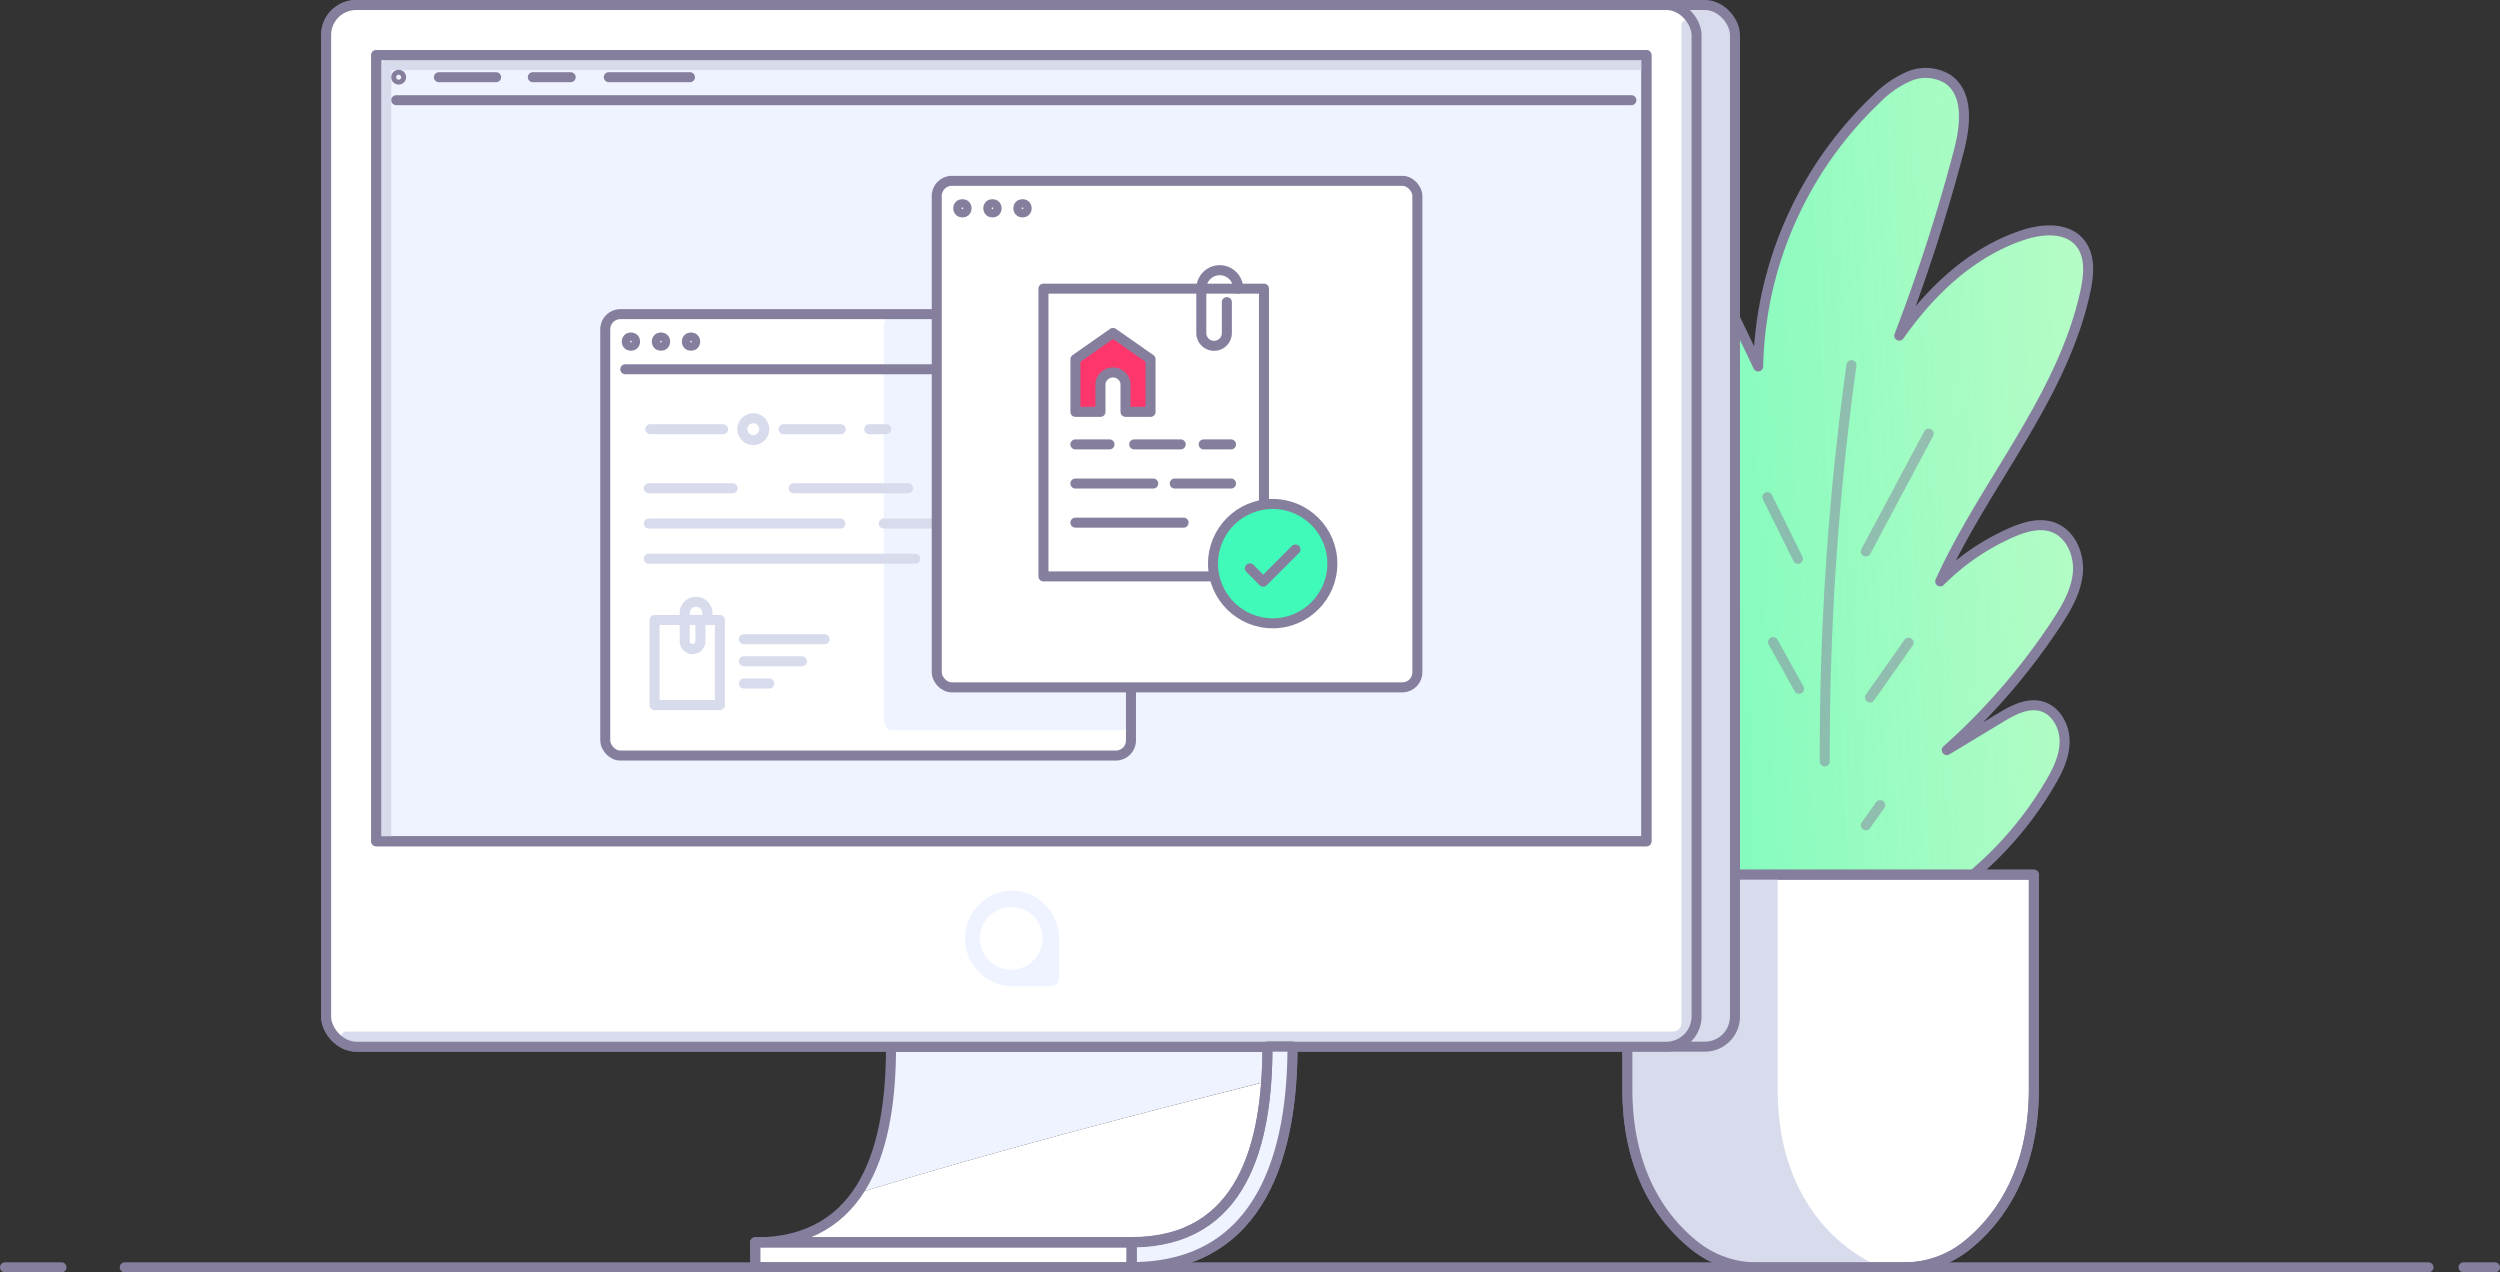 <svg xmlns="http://www.w3.org/2000/svg" viewBox="0 0 499.04 253.98"><rect x="0" y="0" width="499.04" height="253.98" fill="#333333" stroke="none"/><defs><style>.cls-1,.cls-4{fill:#fff}.cls-2{fill:url(#linear-gradient)}.cls-11,.cls-3,.cls-7{fill:none}.cls-13,.cls-3,.cls-4,.cls-6,.cls-8{stroke:#857f9d}.cls-12,.cls-13,.cls-3,.cls-4,.cls-6,.cls-7,.cls-8{stroke-linecap:round;stroke-linejoin:round;stroke-width:2px}.cls-5,.cls-6{fill:#d7dbeb}.cls-12,.cls-7{stroke:#d7dbeb}.cls-8,.cls-9{fill:#eef3ff}.cls-10{opacity:.5}.cls-11{stroke:#fff;stroke-miterlimit:10}.cls-12,.cls-13{fill:#ff366c}.cls-14{fill:#3ffab8}</style><linearGradient id="linear-gradient" x1="779.54" y1="74.12" x2="263.91" y2="100.84" gradientUnits="userSpaceOnUse"><stop offset="0" stop-color="#fffb84" stop-opacity="0"/><stop offset=".09" stop-color="#f9fb86" stop-opacity=".03"/><stop offset=".22" stop-color="#e7fb8b" stop-opacity=".13"/><stop offset=".39" stop-color="#cafb92" stop-opacity=".28"/><stop offset=".59" stop-color="#a2fb9d" stop-opacity=".49"/><stop offset=".81" stop-color="#6ffaab" stop-opacity=".75"/><stop offset="1" stop-color="#3ffab8"/></linearGradient></defs><title>paso-a-paso-03_1</title><g id="Layer_2" data-name="Layer 2"><g id="Layer_3" data-name="Layer 3"><path class="cls-1" d="M346.46 63.74l4.5 9.41a75.88 75.88 0 0 1 23.59-53.38 20.54 20.54 0 0 1 6.53-4.54 8.5 8.5 0 0 1 7.69.53c4.3 2.92 3.57 9.36 2.25 14.39A354.51 354.51 0 0 1 379.13 67c6.18-8.82 14.41-16.66 24.63-20.06 3.83-1.28 8.67-1.65 11.33 1.4 2.23 2.55 1.92 6.4 1.21 9.71-4.55 21.23-20 38.26-29 58a46.42 46.42 0 0 1 14.13-9.7c2.65-1.17 5.69-2.09 8.41-1.09 3.49 1.27 5.26 5.4 4.93 9.1s-2.28 7-4.33 10.13a128.24 128.24 0 0 1-21.83 25.24l10.65-6.43c2.55-1.54 5.5-3.14 8.36-2.28s4.56 4.09 4.51 7.1-1.44 5.83-3 8.43a70.59 70.59 0 0 1-14.71 17.59h-48.09z"/><path class="cls-2" d="M346.46 63.74l4.5 9.41a75.88 75.88 0 0 1 23.59-53.38 20.54 20.54 0 0 1 6.53-4.54 8.5 8.5 0 0 1 7.69.53c4.3 2.92 3.57 9.36 2.25 14.39A354.51 354.51 0 0 1 379.13 67c6.18-8.82 14.41-16.66 24.63-20.06 3.83-1.28 8.67-1.65 11.33 1.4 2.23 2.55 1.92 6.4 1.21 9.71-4.55 21.23-20 38.26-29 58a46.42 46.42 0 0 1 14.13-9.7c2.65-1.17 5.69-2.09 8.41-1.09 3.49 1.27 5.26 5.4 4.93 9.1s-2.28 7-4.33 10.13a128.24 128.24 0 0 1-21.83 25.24l10.65-6.43c2.55-1.54 5.5-3.14 8.36-2.28s4.56 4.09 4.51 7.1-1.44 5.83-3 8.43a70.59 70.59 0 0 1-14.71 17.59h-48.09z"/><path class="cls-3" d="M346.46 63.74l4.5 9.41a75.88 75.88 0 0 1 23.59-53.38 20.54 20.54 0 0 1 6.53-4.54 8.5 8.5 0 0 1 7.69.53c4.3 2.92 3.57 9.36 2.25 14.39A354.51 354.51 0 0 1 379.13 67c6.18-8.82 14.41-16.66 24.63-20.06 3.83-1.28 8.67-1.65 11.33 1.4 2.23 2.55 1.92 6.4 1.21 9.71-4.55 21.23-20 38.26-29 58a46.42 46.42 0 0 1 14.13-9.7c2.65-1.17 5.69-2.09 8.41-1.09 3.49 1.27 5.26 5.4 4.93 9.1s-2.28 7-4.33 10.13a128.24 128.24 0 0 1-21.83 25.24l10.65-6.43c2.55-1.54 5.5-3.14 8.36-2.28s4.56 4.09 4.51 7.1-1.44 5.83-3 8.43a70.59 70.59 0 0 1-14.71 17.59"/><path class="cls-4" d="M324.85 174.6v42.81c0 17.32 7.62 26.7 13.64 31.41a19.74 19.74 0 0 0 12.2 4.16h29.46a19.72 19.72 0 0 0 12.2-4.16c6-4.71 13.64-14.09 13.64-31.41V174.6z"/><path class="cls-5" d="M354.85 217.41V174.6h-30v42.81c0 17.32 7.62 26.7 13.64 31.41a19.74 19.74 0 0 0 12.2 4.16h24.95s-20.79-6.98-20.79-35.57z"/><path class="cls-3" d="M324.85 174.6v42.81c0 17.32 7.62 26.7 13.64 31.41a19.74 19.74 0 0 0 12.2 4.16h29.46a19.72 19.72 0 0 0 12.2-4.16c6-4.71 13.64-14.09 13.64-31.41V174.6z"/><rect class="cls-6" x="65.1" y="1" width="281.23" height="207.93" rx="6"/><rect class="cls-1" x="65.1" y="1" width="273.55" height="207.93" rx="6"/><path class="cls-7" d="M336.65 5v199.18a2.75 2.75 0 0 1-2.75 2.75H69.1"/><rect class="cls-3" x="65.1" y="1" width="273.55" height="207.93" rx="6"/><path class="cls-8" transform="rotate(90 201.875 89.465)" d="M123.41-37.31h156.93v253.55H123.41z"/><path class="cls-7" d="M77.1 167.93V13h251.55"/><path class="cls-3" transform="rotate(90 201.875 89.465)" d="M123.41-37.31h156.93v253.55H123.41z"/><path class="cls-3" d="M79.1 20h246.55"/><path class="cls-9" d="M201.87 177.77a9.55 9.55 0 0 0 0 19.09h7.89a1.65 1.65 0 0 0 1.66-1.65v-7.89a9.56 9.56 0 0 0-9.55-9.55zm0 15.79a6.25 6.25 0 1 1 6.24-6.24 6.25 6.25 0 0 1-6.24 6.24z"/><circle class="cls-3" cx="79.58" cy="15.41" r=".49"/><path class="cls-3" d="M87.61 15.41h11.42m7.33 0h7.56m7.6 0h16.21"/><path class="cls-4" d="M258 208.93c0 20.09-5.56 44-32.1 44v-5c22.14 0 27.1-19.53 27.1-39z"/><path class="cls-9" d="M253 208.93h-75.14c0 10.89-1.55 21.77-6.76 29.28 26.89-8.27 54.25-15.39 81.67-22.33.16-2.29.23-4.62.23-6.95z"/><path class="cls-1" d="M171.1 238.21c-4.1 5.94-10.55 9.79-20.34 9.79h75.14c19.5 0 25.67-15.15 26.87-32.1-27.42 6.92-54.77 14.04-81.67 22.31z"/><path class="cls-4" d="M150.76 247.98h75.15v5h-75.15z"/><path class="cls-8" d="M258 208.93c0 20.09-5.56 44-32.1 44v-5c22.14 0 27.1-19.53 27.1-39z"/><path class="cls-3" d="M225.9 248c22.14 0 27.1-19.53 27.1-39h-75.14c0 19.52-5 39-27.1 39z"/><path class="cls-3" d="M150.76 247.98h75.15v5h-75.15z"/><path class="cls-8" d="M24.9 252.98h459.87m-472.49 0H1m497.04 0h-6.27"/><g class="cls-10"><path class="cls-3" d="M364.26 152a559.77 559.77 0 0 1 5.32-79.11m2.88 37.18L385 86.56m-11.72 52.66l7.7-10.93m-8.51 36.43l2.84-4M352.8 99.24l6.1 12.31m-4.96 16.63l5.18 9.32"/></g><rect class="cls-1" x="120.82" y="62.71" width="104.94" height="88.11" rx="3"/><path class="cls-9" d="M224.35 145.73h-46.52c-.78 0-1.42-1.26-1.42-2.82V65.54c0-1.56.64-2.83 1.42-2.83h46.52c.77 0 1.41 1.27 1.41 2.83v77.37c0 1.56-.64 2.82-1.41 2.82z"/><rect class="cls-3" x="120.82" y="62.71" width="104.94" height="88.11" rx="3"/><path class="cls-11" d="M123.82 73.71h98.94"/><path class="cls-3" d="M124.82 73.71h96.94"/><circle class="cls-3" cx="125.94" cy="68.19" r=".83"/><circle class="cls-3" cx="131.94" cy="68.19" r=".83"/><circle class="cls-3" cx="137.94" cy="68.19" r=".83"/><path class="cls-12" d="M190.66 97.46h13.41m-45.64 0h22.83m-51.75 0h16.74m30.16 7.04h27.66m-74.56 0h38.24m-38.24 7.03h53.18m-34.19 24.91h5.07M148.5 132h11.58m-11.58-4.41h16.11"/><path class="cls-7" d="M129.81 85.67h14.52m12.07 0h11.42m9.09 0h-3.39"/><circle class="cls-7" cx="150.37" cy="85.67" r="2.19"/><path class="cls-7" d="M130.67 123.75h13.03v17h-13.03z"/><path class="cls-7" d="M141.21 122.55a2.27 2.27 0 1 0-4.53 0V128a1.57 1.57 0 1 0 3.14 0v-3.8"/><rect class="cls-1" x="186.99" y="36.1" width="95.94" height="101.11" rx="3"/><rect class="cls-3" x="186.99" y="36.1" width="95.94" height="101.11" rx="3"/><circle class="cls-3" cx="192.11" cy="41.58" r=".83"/><circle class="cls-3" cx="198.11" cy="41.58" r=".83"/><circle class="cls-3" cx="204.11" cy="41.58" r=".83"/><path class="cls-3" d="M208.29 57.62h44.02v57.44h-44.02z"/><path class="cls-3" d="M247.16 57.62a3.68 3.68 0 0 0-7.36 0v8.86a2.55 2.55 0 0 0 5.1 0v-6.17"/><path class="cls-13" d="M222.17 66.46l-7.5 5.25v10.5h5v-5.66a2.52 2.52 0 0 1 5 0v5.66h5v-10.5zm18.11 22.25h5.45m-19.32 0h9.27m-21.01 0h6.8m13.03 7.81h11.23m-31.06 0h15.53m-15.53 7.81h21.59"/><circle class="cls-14" cx="254.05" cy="112.51" r="11.91"/><circle class="cls-3" cx="254.05" cy="112.51" r="11.91"/><path class="cls-3" d="M249.5 113.45l2.66 2.67 6.44-6.44"/></g></g></svg>